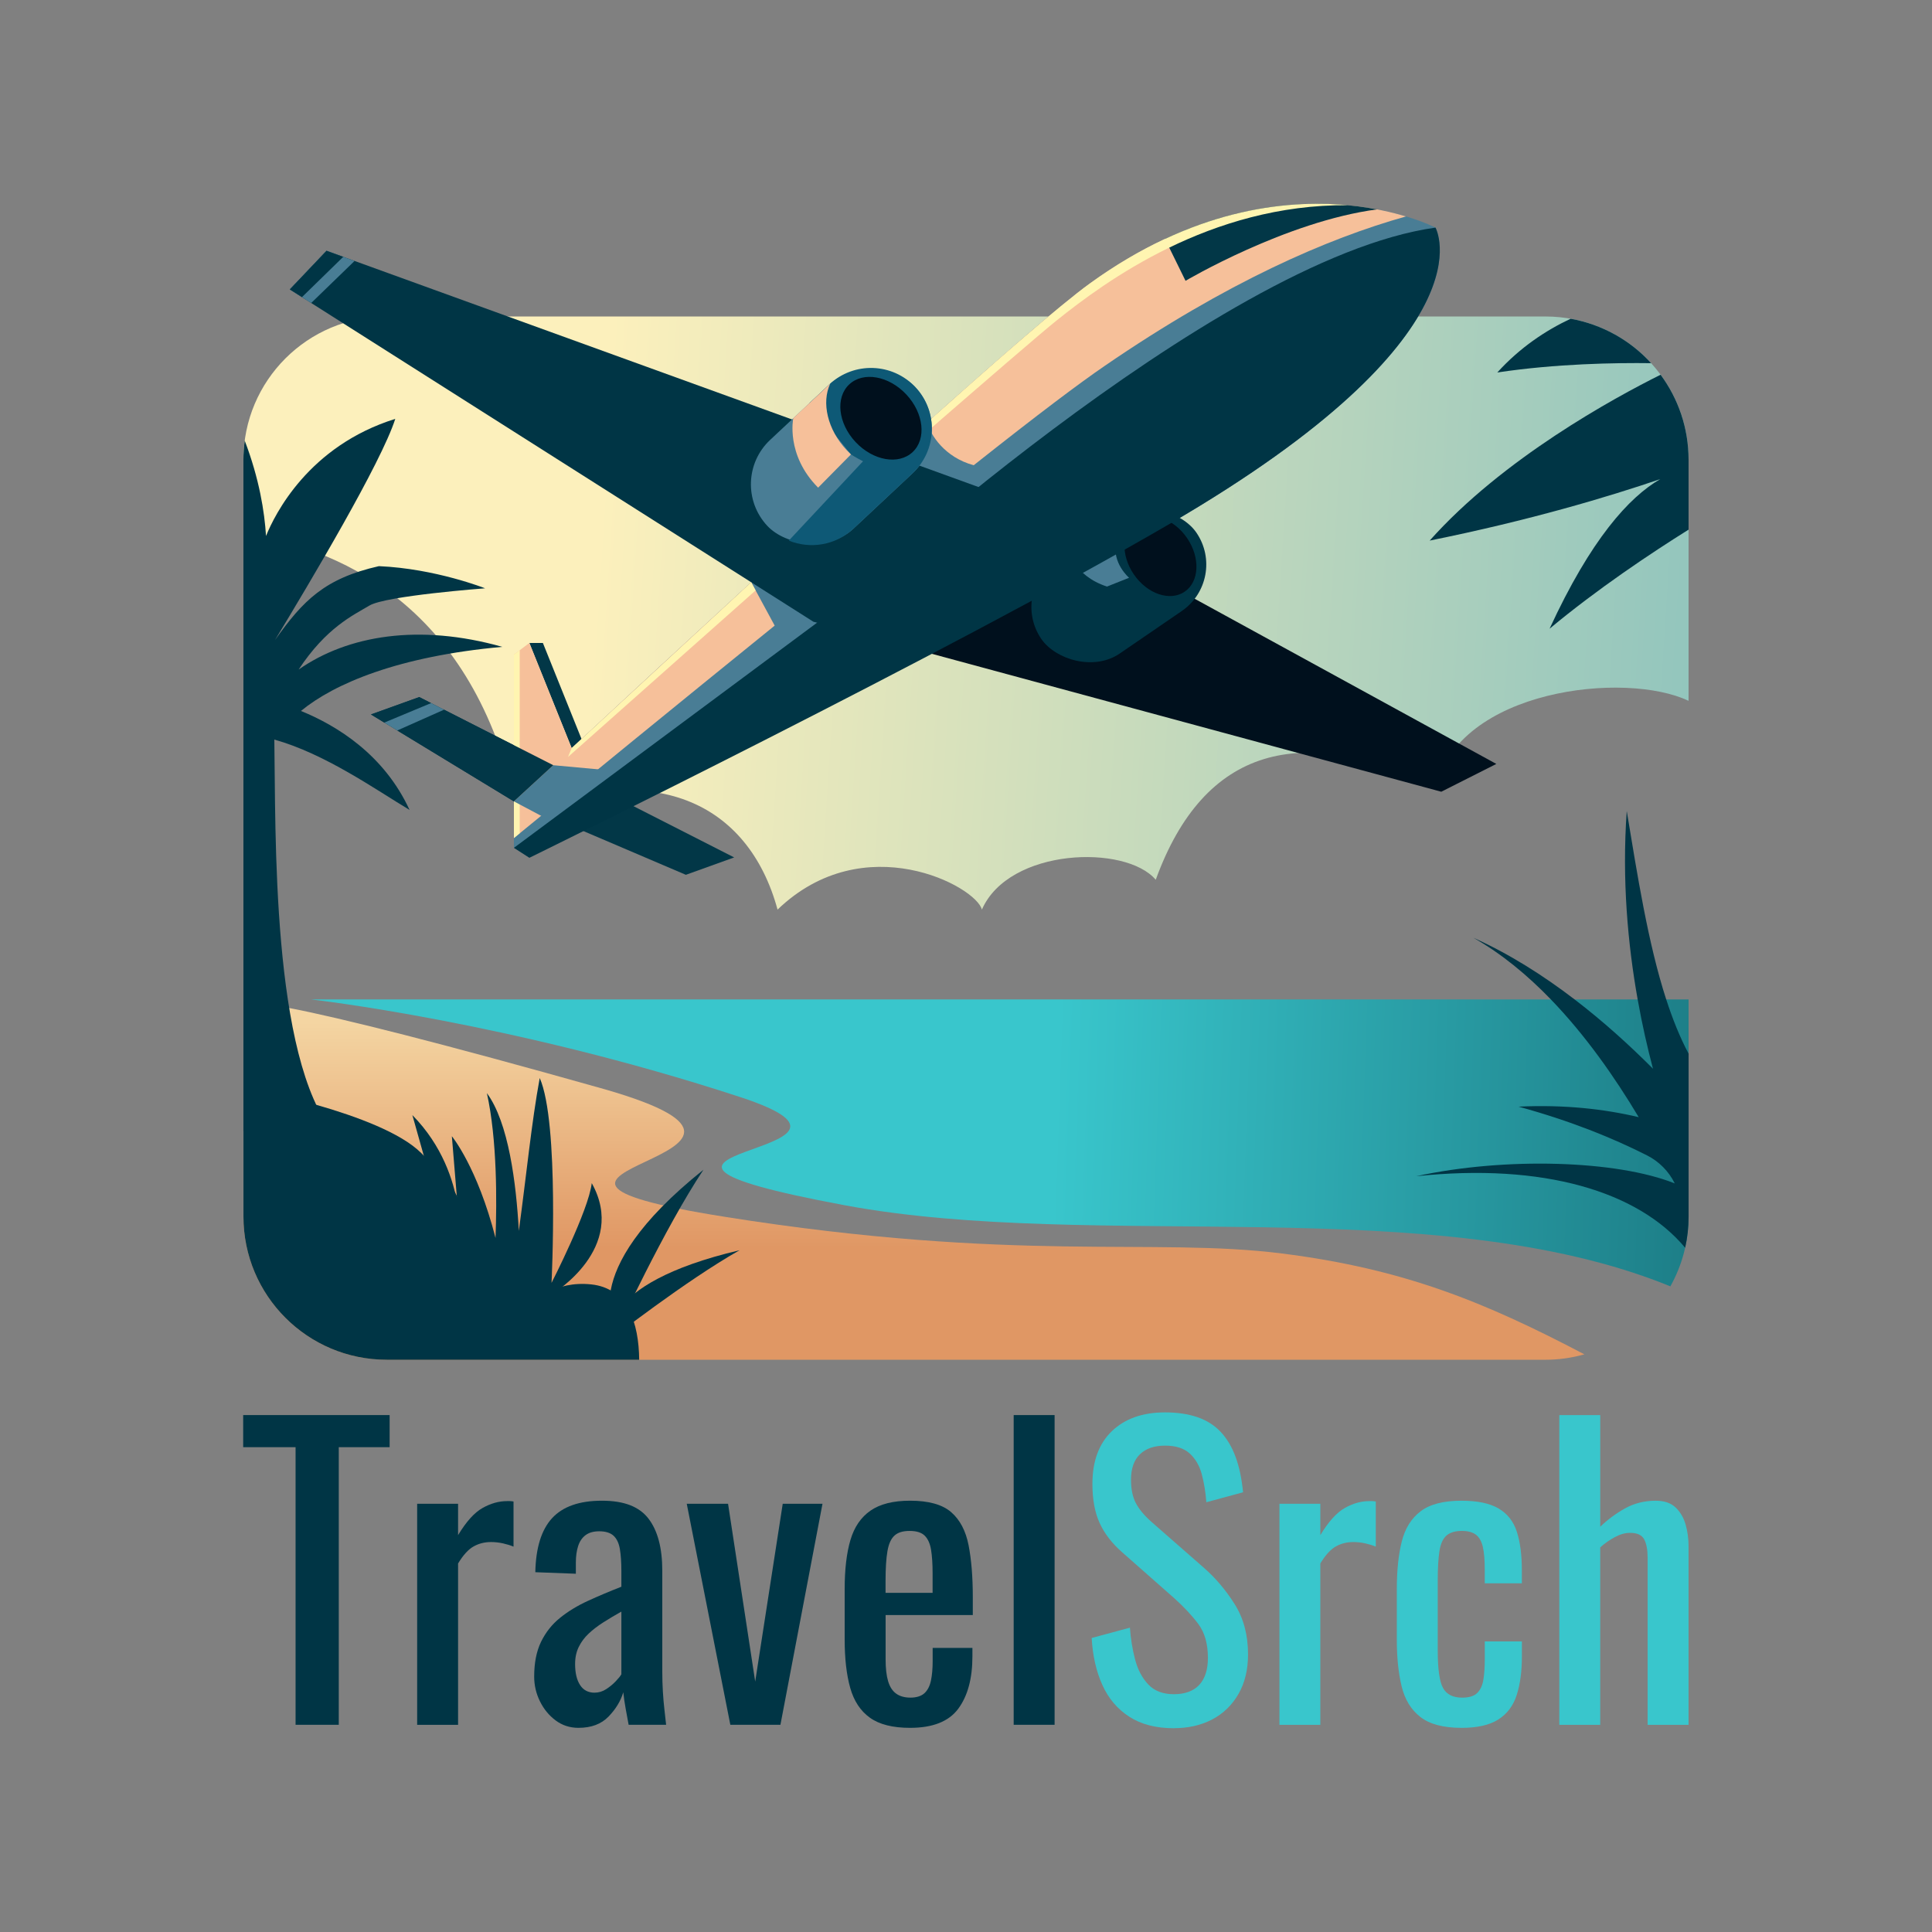 <?xml version="1.0" encoding="UTF-8"?>
<svg xmlns="http://www.w3.org/2000/svg" xmlns:xlink="http://www.w3.org/1999/xlink" viewBox="0 0 1000 1000">
  <rect x="0" y="0" width="1000" height="1000" fill="#808080" stroke="none"/>
  <defs>
    <style>
      .cls-1 {
        fill: #0e5976;
      }

      .cls-1, .cls-2, .cls-3, .cls-4, .cls-5, .cls-6, .cls-7, .cls-8, .cls-9, .cls-10, .cls-11 {
        stroke-width: 0px;
      }

      .cls-2 {
        fill: url(#linear-gradient);
      }

      .cls-3 {
        fill: #00101d;
      }

      .cls-4 {
        fill: #497d95;
      }

      .cls-5 {
        fill: #f6c09a;
      }

      .cls-6 {
        fill: url(#linear-gradient-2);
      }

      .cls-7 {
        fill: url(#linear-gradient-3);
      }

      .cls-8 {
        fill: #003545;
      }

      .cls-9 {
        fill: #fff5b1;
      }

      .cls-10 {
        fill: #023747;
      }

      .cls-11 {
        fill: #39c6cc;
      }
    </style>
    <linearGradient id="linear-gradient" x1="473.03" y1="433.38" x2="473.03" y2="645.88" gradientUnits="userSpaceOnUse">
      <stop offset=".45" stop-color="#f4d5a2"/>
      <stop offset="1" stop-color="#e09764"/>
    </linearGradient>
    <linearGradient id="linear-gradient-2" x1="193.01" y1="290.89" x2="961.01" y2="340.44" gradientUnits="userSpaceOnUse">
      <stop offset=".15" stop-color="#fcf0bc"/>
      <stop offset="1" stop-color="#83bfbd"/>
    </linearGradient>
    <linearGradient id="linear-gradient-3" x1="438.78" y1="576.42" x2="947.99" y2="594.33" gradientUnits="userSpaceOnUse">
      <stop offset=".21" stop-color="#39c6cc"/>
      <stop offset="1" stop-color="#176f79"/>
    </linearGradient>
  </defs>
  <g id="Design">
    <g>
      <g>
        <path class="cls-2" d="m375.03,629.8c-151.39-24,62.87-30.04-62.03-66-85.02-24-137-37-163-42s-11.19,9.85-24,8.58v99.28c0,40.95,33.2,74.15,74.15,74.15h599.71c7.01,0,13.78-.99,20.21-2.81-51.19-26.87-93.06-44.19-156.48-52.19-67.1-8.46-137.17,5-288.56-19Z"/>
        <path class="cls-6" d="m268.17,421.87c69.44-29.13,119.05-7.06,134.29,48.94,44.82-43.13,102.81-12,105.76,0,14.04-32,74.4-33.88,89.99-15.44,25.08-69.12,75.79-81.56,144.79-47.56,11.86-51.2,98.43-60.64,131-45.05v-124.8c0-40.95-33.2-74.15-74.15-74.15H200.15c-40.95,0-74.15,33.2-74.15,74.15v38.03c55.77,8.81,121.22,42.23,142.17,145.89Z"/>
      </g>
      <path class="cls-7" d="m383,567.8c92.27,30.24-102.72,26.75,54,56,129.93,24.25,305.74-7.76,427.58,42.01,5.99-10.7,9.42-23.02,9.42-36.15v-112.35H161s103,11.5,222,50.5Z"/>
      <g>
        <path class="cls-8" d="m306,664.8c-19-2-28.87,8.84-28.87,8.84,0,0,2.21-.29-35.46-24.39-2.34-29.55-2.66-31.45-23.66-52.45s-92-33.89-92-33.89v66.74c0,40.95,33.2,74.15,74.15,74.15h130.68c-.19-18.93-5.83-37-24.83-39Z"/>
        <g>
          <path class="cls-8" d="m319.41,688.76s-23.58-28.72,44.7-83.31c-20.36,30.56-44.7,83.31-44.7,83.31Z"/>
          <path class="cls-8" d="m316.13,693.19s-8.94-28.26,66.67-46.07c-27.7,15.64-66.67,46.07-66.67,46.07Z"/>
        </g>
        <path class="cls-8" d="m306.29,612.37c-1.6,14.13-20.82,51.64-20.82,51.64,0,0,4.11-82.86-6.11-106.03-4.29,23.25-6.89,50.38-10.82,79.15-1.34-24.74-5.32-56.19-16.53-71.32,5.34,24.04,5.17,56.22,4.47,74.95-9.42-36.74-22.6-52.65-22.6-52.65l2.9,35.16c-2.04-11.98-7.7-30.2-23.34-46.1,3.27,11.72,12.57,44.64,12.57,44.64l-20.52-15.63,4.52,25.63,29.74,27.45.66,8.05,21.24,19.29,24.61-17.13s38.8-23.43,20.03-57.09Z"/>
      </g>
      <g>
        <path class="cls-8" d="m854.63,187.98c-10.76-11.8-25.29-20.08-41.68-23-12.92,6.07-26.25,14.92-37.95,27.82,30.41-4.59,61.38-5.07,79.63-4.82Z"/>
        <path class="cls-8" d="m859.53,193.96c-24.27,12.09-81.72,43.4-119.53,85.85,51.59-10.42,92.24-22.58,119.36-31.83-16.2,9.35-35.95,31.16-57.3,77.44,24.8-20.67,52.57-39.16,71.94-51.28v-36.18c0-16.47-5.38-31.68-14.47-43.99Z"/>
      </g>
      <path class="cls-8" d="m862.42,517.3c-9.45-29.2-14.94-64.59-20.42-97.5-2.55,35.69.61,69.25,5.65,97.5,2.36,13.23,5.13,25.3,7.93,35.87-11.94-11.99-25.6-24.41-40.57-35.87-16.1-12.32-33.71-23.54-52.34-31.89,14.49,8.2,27.87,19.27,40.06,31.89,17.78,18.41,33.02,40.11,45.46,60.94-17.93-4.25-38.61-6.56-62.18-5.44,26.76,7.32,48.75,16.23,66.55,25.26,6.17,3.13,11.17,8.18,14.25,14.39l.05.09c-30.05-12.04-87.84-13.73-133.84-3.73,66-7,115,8,139.22,37.03,1.16-5.21,1.78-10.62,1.78-16.17v-84.29c-4.46-8.35-8.26-17.83-11.58-28.07Z"/>
      <g>
        <g>
          <polygon class="cls-10" points="281 332.8 274 332.8 309 419.8 316 419.8 281 332.8"/>
          <polygon class="cls-10" points="355 452.8 266 414.8 192 369.8 217 360.8 380 443.8 355 452.8"/>
          <path class="cls-4" d="m743,117.8s-81-42-179,29c-41.4,29.99-221.93,197.33-298,268.24v23.76l8,5s91.8-46.42,189-97c50.2-26.12,101.96-52.06,143-76,168-98,137-153,137-153Z"/>
          <g>
            <polygon class="cls-8" points="525 258.8 169 129.8 150 149.8 421 321.8 434.72 325.52 535.39 264.49 525 258.8"/>
            <polygon class="cls-3" points="774.49 395.41 546.84 270.76 448.78 329.33 746 409.8 774.49 395.41"/>
            <polygon class="cls-4" points="161.07 156.83 183.53 135.07 169 129.8 150 149.8 161.07 156.83"/>
          </g>
          <g>
            <rect class="cls-8" x="530.46" y="274.05" width="97.32" height="58.39" rx="29.2" ry="29.2" transform="translate(-70.04 380.28) rotate(-34.41)"/>
            <ellipse class="cls-3" cx="600.65" cy="287.94" rx="16.68" ry="22.24" transform="translate(-57.62 389.77) rotate(-34.41)"/>
            <path class="cls-4" d="m577.71,280.54l-25.13,3.39s2.95,14.05,20.41,19.67l11.42-4.55s-9.01-7.66-6.71-18.51Z"/>
          </g>
          <path class="cls-5" d="m564,146.8c-14.48,10.49-45.99,37.79-84.09,71.89,1.61,6.33,9.09,18.11,24.09,22.11,33.7-26.71,54.65-42.4,67.66-51.33,63.33-43.45,115.57-66.09,156.08-77.44-27.94-8.41-91.17-17.8-163.74,34.78Z"/>
          <path class="cls-10" d="m712.8,108.38c-25.26-4.84-64.41-5.91-109.81,15.29l10.64,21.68s51.91-30.74,99.17-36.98Z"/>
          <path class="cls-9" d="m564,146.8c-15.54,11.26-50.68,41.87-92.54,79.47l2.25,2.51c35.9-31.22,65.19-56.5,73.29-62.98,25-20,79.31-60.17,150.65-59.58-32.92-3.12-80.81,2.3-133.65,40.58Z"/>
          <g>
            <rect class="cls-4" x="383" y="204.8" width="105" height="63" rx="31.5" ry="31.5" transform="translate(-43.92 361.43) rotate(-43.11)"/>
            <path class="cls-1" d="m473.83,200.42h0c-11.89-12.7-31.82-13.36-44.52-1.47l-10.32,9.66,21.46,26.6s2.53,1.67,6.26,3.54l-38.43,41.07c11.04,4.49,24.15,2.51,33.42-6.17l30.66-28.7c12.7-11.89,13.36-31.82,1.47-44.52Z"/>
            <ellipse class="cls-3" cx="455.96" cy="216.46" rx="18" ry="24" transform="translate(-24.83 370.06) rotate(-43.11)"/>
          </g>
          <g>
            <path class="cls-5" d="m400.97,323.81l-12.14-22.42c-47.21,43.32-93.03,85.88-122.83,113.66v18.73c34.3-28.09,84.61-69.2,134.97-109.96Z"/>
            <polygon class="cls-5" points="266 338.8 266 419.8 300.39 398.41 274 332.8 266 338.8"/>
            <path class="cls-9" d="m295.89,387.23l-1.89,4.58,97.11-86.21-2.28-4.21-92.9,85.8s-.03.03-.04.04Z"/>
          </g>
          <path class="cls-8" d="m282.96,426.24l-16.96,12.6,8,5.15s217.82-106.57,332-173.18c168-98,137-153,137-153-115,16-310,197-310,197l-150.04,111.43"/>
          <path class="cls-5" d="m410.6,216.46s-4.05,18.96,12.86,35.95c6.06-6.13,11.88-12.02,16.99-17.2-.75-.69-1.48-1.42-2.19-2.18-10.01-10.69-13.13-24.7-8.54-34.45-.14.12-.28.24-.41.37l-18.7,17.5h0Z"/>
          <path class="cls-9" d="m269,336.55l-3,2.25v94.97c.99-.81,1.99-1.63,3-2.46v-16.51h-3l3-16.65v-61.6Z"/>
          <polygon class="cls-4" points="316 398.8 286.38 396.07 266 414.8 283 423.8 316 398.8"/>
          <polygon class="cls-8" points="177.66 132.94 169 129.8 150 149.8 156.29 153.8 177.66 132.94"/>
        </g>
        <g>
          <polygon class="cls-10" points="217 360.8 192 369.8 198.91 374.01 223.13 363.92 217 360.8"/>
          <polygon class="cls-10" points="286.38 396.07 229.83 367.33 205.62 378.09 266 414.8 286.38 396.07"/>
          <polygon class="cls-4" points="223.13 363.92 198.91 374.01 205.62 378.09 229.83 367.33 223.13 363.92"/>
        </g>
      </g>
      <path class="cls-8" d="m155.78,367.98c17.22-14.17,50.43-28.32,104.22-33.17-43.12-12.14-80-6-105.43,11.75,14.32-21.7,28.1-28.04,36.65-33.13,8.55-5.1,59.87-8.92,59.87-8.92,0,0-25.66-10.2-54.98-11.47-28.1,6.37-39.22,17.76-53.76,38.23,18.1-29.9,54.88-91.54,62.24-114.46-44.88,14.01-62.39,49.47-66.9,60.62-.77-12.55-3.49-29.62-11.02-49.35-.43,3.23-.68,6.53-.68,9.88v347.54c34.93,16.6,71.32,30.23,47,1.31-32.7-38.88-30.2-157.02-31-204,26.22,7.31,52.16,25.7,69.99,36.4-13.18-28.6-37.5-43.59-56.21-51.22Z"/>
    </g>
  </g>
  <g id="Outline">
    <g>
      <path class="cls-8" d="m152.99,892.75v-143.69h-27.12v-16.62h75.8v16.62h-26.32v143.69h-22.37Z"/>
      <path class="cls-8" d="m215.92,892.75v-114.4h21.18v16.23c4.22-6.99,8.44-11.68,12.67-14.05,4.22-2.37,8.44-3.56,12.67-3.56h1.48c.46,0,1.09.07,1.88.2v23.36c-1.58-.66-3.4-1.22-5.44-1.68-2.05-.46-4.13-.69-6.23-.69-3.3,0-6.3.76-9.01,2.28-2.71,1.52-5.38,4.45-8.02,8.81v83.52h-21.18Z"/>
      <path class="cls-8" d="m299.45,894.33c-4.49,0-8.45-1.29-11.88-3.86-3.43-2.57-6.14-5.87-8.11-9.9-1.98-4.02-2.97-8.28-2.97-12.77,0-7.13,1.19-13.13,3.56-18.01,2.38-4.88,5.64-9.01,9.8-12.37,4.16-3.37,8.97-6.3,14.45-8.81,5.47-2.51,11.25-4.95,17.32-7.32v-8.11c0-4.62-.27-8.44-.79-11.48-.53-3.03-1.62-5.31-3.27-6.83-1.65-1.51-4.13-2.28-7.42-2.28-2.9,0-5.25.66-7.03,1.98-1.78,1.32-3.07,3.2-3.86,5.64-.79,2.44-1.19,5.31-1.19,8.61v5.74l-20.98-.79c.26-12.67,3.17-22,8.71-28,5.54-6,14.12-9.01,25.73-9.01s19.4,3.1,24.15,9.3c4.75,6.2,7.13,15.17,7.13,26.92v52.25c0,3.56.1,7,.3,10.29.2,3.3.46,6.37.79,9.2.33,2.84.62,5.51.89,8.02h-19.4c-.4-2.11-.89-4.78-1.48-8.02-.59-3.23-1.02-6.17-1.29-8.81-1.32,4.49-3.86,8.68-7.62,12.57-3.76,3.89-8.94,5.84-15.54,5.84Zm8.31-18.21c2.11,0,4.09-.59,5.94-1.78,1.85-1.19,3.5-2.54,4.95-4.06,1.45-1.51,2.44-2.74,2.97-3.66v-32.46c-3.3,1.85-6.4,3.7-9.3,5.54-2.9,1.85-5.44,3.79-7.62,5.84-2.18,2.05-3.89,4.36-5.15,6.93-1.26,2.57-1.88,5.51-1.88,8.81,0,4.62.86,8.25,2.57,10.89,1.71,2.64,4.22,3.96,7.52,3.96Z"/>
      <path class="cls-8" d="m378.02,892.75l-22.56-114.4h21.38l14.05,92.03,14.25-92.03h20.58l-21.77,114.4h-25.93Z"/>
      <path class="cls-8" d="m471.04,894.33c-8.97,0-15.9-1.75-20.78-5.25-4.88-3.49-8.28-8.64-10.19-15.44-1.91-6.79-2.87-15.14-2.87-25.04v-26.12c0-10.16.99-18.6,2.97-25.33,1.98-6.73,5.44-11.81,10.39-15.24,4.95-3.43,11.78-5.15,20.49-5.15,9.63,0,16.72,1.98,21.28,5.94,4.55,3.96,7.55,9.67,9.01,17.12,1.45,7.46,2.18,16.4,2.18,26.82v9.3h-45.13v22.96c0,4.62.43,8.38,1.29,11.28.86,2.9,2.24,5.05,4.16,6.43,1.91,1.39,4.39,2.08,7.42,2.08s5.57-.76,7.22-2.28c1.65-1.52,2.77-3.69,3.37-6.53.59-2.83.89-6.17.89-9.99v-6.93h20.58v4.35c0,11.48-2.44,20.52-7.32,27.12-4.88,6.6-13.2,9.9-24.94,9.9Zm-12.67-69.87h24.34v-10.29c0-4.75-.27-8.74-.79-11.97-.53-3.23-1.62-5.67-3.27-7.32-1.65-1.65-4.26-2.47-7.82-2.47s-6.04.79-7.82,2.38-3,4.25-3.66,8.02c-.66,3.76-.99,8.94-.99,15.54v6.13Z"/>
      <path class="cls-8" d="m524.68,892.75v-160.31h21.18v160.31h-21.18Z"/>
      <path class="cls-11" d="m607.6,894.53c-9.24,0-16.92-1.98-23.06-5.94-6.14-3.96-10.79-9.43-13.95-16.43-3.17-6.99-5.02-15.11-5.54-24.34l19.79-5.34c.4,5.67,1.29,11.15,2.67,16.43,1.38,5.28,3.66,9.6,6.83,12.96,3.17,3.37,7.59,5.05,13.26,5.05s10.19-1.61,13.16-4.85c2.97-3.23,4.45-7.88,4.45-13.95,0-7.26-1.65-13.09-4.95-17.52-3.3-4.42-7.46-8.87-12.47-13.36l-26.92-23.75c-5.28-4.62-9.17-9.66-11.68-15.14-2.51-5.47-3.76-12.24-3.76-20.29,0-11.74,3.36-20.85,10.09-27.31,6.73-6.46,15.9-9.7,27.51-9.7,6.33,0,11.91.83,16.72,2.47,4.82,1.65,8.84,4.19,12.07,7.62,3.23,3.43,5.8,7.75,7.72,12.96,1.91,5.21,3.2,11.32,3.86,18.31l-19,5.15c-.4-5.28-1.19-10.12-2.38-14.55-1.19-4.42-3.27-7.98-6.23-10.69-2.97-2.7-7.22-4.06-12.77-4.06s-9.87,1.48-12.96,4.45c-3.1,2.97-4.65,7.36-4.65,13.16,0,4.88.82,8.91,2.47,12.07,1.65,3.17,4.32,6.4,8.02,9.7l27.12,23.75c6.07,5.28,11.41,11.58,16.03,18.9,4.62,7.32,6.93,16,6.93,26.03,0,7.92-1.65,14.74-4.95,20.48-3.3,5.74-7.82,10.13-13.56,13.16-5.74,3.03-12.37,4.55-19.89,4.55Z"/>
      <path class="cls-11" d="m662.23,892.75v-114.4h21.18v16.23c4.22-6.99,8.44-11.68,12.67-14.05,4.22-2.37,8.44-3.56,12.67-3.56h1.48c.46,0,1.09.07,1.88.2v23.36c-1.58-.66-3.4-1.22-5.44-1.68-2.05-.46-4.13-.69-6.24-.69-3.3,0-6.3.76-9.01,2.28-2.71,1.52-5.38,4.45-8.02,8.81v83.52h-21.18Z"/>
      <path class="cls-11" d="m756.44,894.33c-9.37,0-16.46-1.88-21.28-5.64-4.82-3.76-8.05-9.07-9.7-15.93-1.65-6.86-2.47-14.84-2.47-23.95v-26.32c0-9.63.86-17.84,2.57-24.64,1.71-6.8,4.98-12,9.8-15.64,4.81-3.63,11.84-5.44,21.08-5.44,8.31,0,14.74,1.35,19.3,4.06,4.55,2.71,7.69,6.73,9.4,12.07,1.71,5.34,2.57,11.97,2.57,19.89v6.73h-19.2v-6.93c0-5.01-.33-8.97-.99-11.88-.66-2.9-1.85-5.01-3.56-6.33-1.72-1.32-4.16-1.98-7.32-1.98-3.43,0-6.07.79-7.92,2.38-1.85,1.58-3.07,4.25-3.66,8.02-.59,3.76-.89,8.87-.89,15.34v36.02c0,9.77.92,16.3,2.77,19.59,1.85,3.3,5.15,4.95,9.9,4.95,3.56,0,6.17-.82,7.82-2.47s2.7-3.99,3.17-7.03c.46-3.03.69-6.46.69-10.29v-9.3h19.2v7.92c0,7.65-.89,14.25-2.67,19.79-1.78,5.54-4.95,9.77-9.5,12.67s-10.92,4.35-19.1,4.35Z"/>
      <path class="cls-11" d="m807.1,892.75v-160.31h21.18v57.79c3.83-3.69,8.12-6.86,12.86-9.5,4.75-2.64,10.03-3.96,15.83-3.96,4.48,0,7.95,1.19,10.39,3.56,2.44,2.37,4.16,5.34,5.15,8.91s1.48,7.19,1.48,10.89v92.63h-21.18v-86.49c0-4.09-.59-7.26-1.78-9.5-1.19-2.24-3.63-3.37-7.32-3.37-2.51,0-5.11.73-7.82,2.18-2.71,1.45-5.25,3.23-7.62,5.34v91.84h-21.18Z"/>
    </g>
  </g>
</svg>